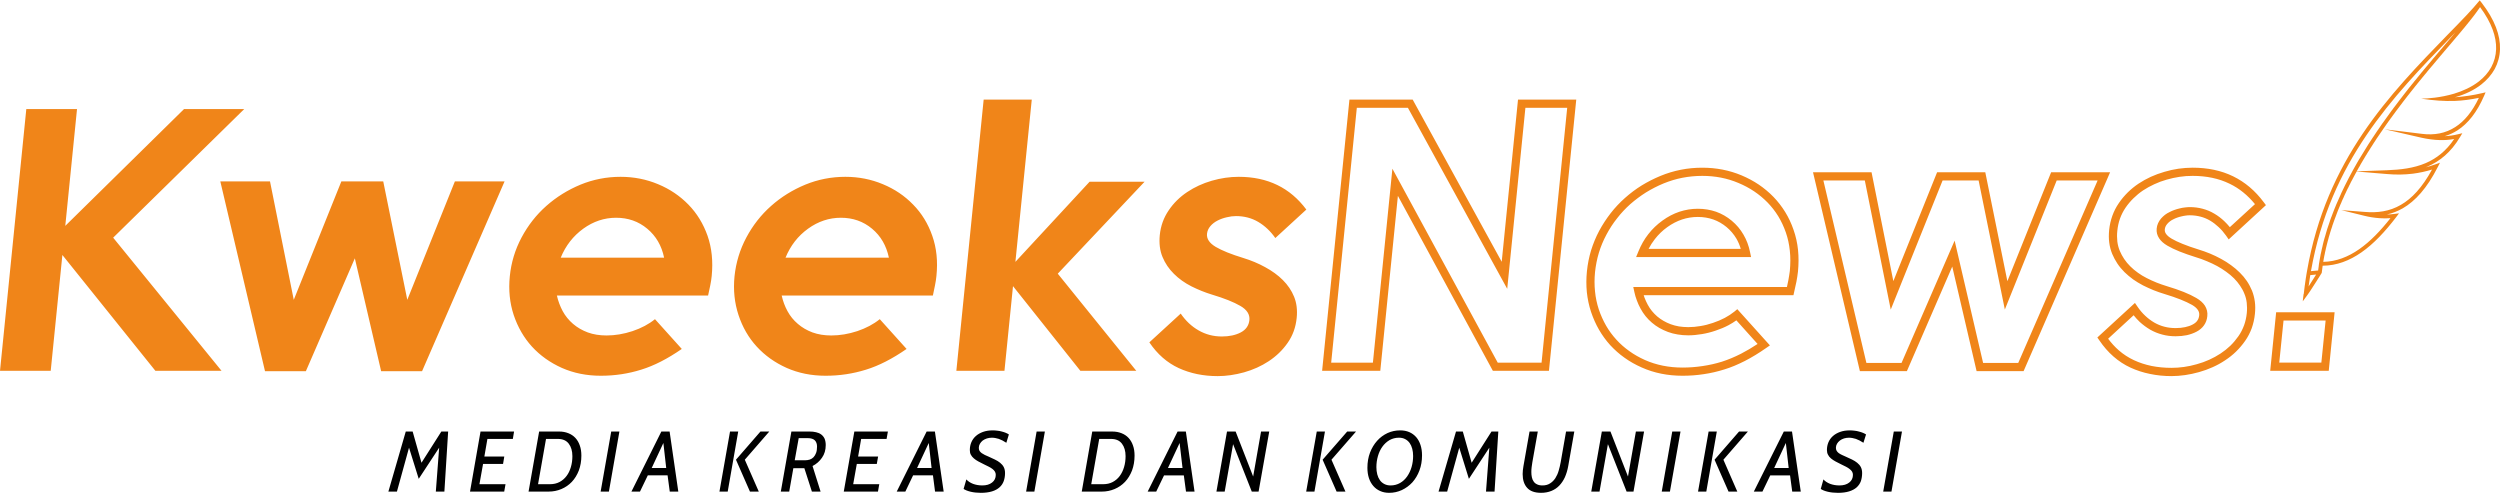 <?xml version="1.0" encoding="UTF-8"?>
<!DOCTYPE svg PUBLIC "-//W3C//DTD SVG 1.1//EN" "http://www.w3.org/Graphics/SVG/1.1/DTD/svg11.dtd">
<!-- Creator: CorelDRAW 2020 (64-Bit) -->
<svg xmlns="http://www.w3.org/2000/svg" xml:space="preserve" width="512px" height="101px" version="1.1" style="shape-rendering:geometricPrecision; text-rendering:geometricPrecision; image-rendering:optimizeQuality; fill-rule:evenodd; clip-rule:evenodd"
viewBox="0 0 345.09 67.98"
 xmlns:xlink="http://www.w3.org/1999/xlink"
 xmlns:xodm="http://www.corel.com/coreldraw/odm/2003">
 <defs>
  <style type="text/css">
   <![CDATA[
    .fil1 {fill:black;fill-rule:nonzero}
    .fil0 {fill:#F08519;fill-rule:nonzero}
   ]]>
  </style>
 </defs>
 <g id="Layer_x0020_1">
  <g id="_2302308265264">
   <path class="fil0" d="M213.3 51.14l-7.23 0 -13.11 -24.15 -2.43 24.15 -8.03 0c1.26,-12.48 2.51,-24.96 3.77,-37.44l8.73 0 12.29 22.39 2.25 -22.39 8.04 0c-1.26,12.48 -2.51,24.96 -3.77,37.44l-0.51 0zm104.7 -10.61c0.04,-0.36 0.09,-0.72 0.13,-1.08l0.01 -0.08 0.02 -0.11c0.05,-0.34 0.09,-0.68 0.14,-1.01l0.01 -0.01 0 -0.01 0.05 -0.34 0.08 -0.46 0 0c2.66,-15.43 11.42,-24.45 19.38,-32.64 0.91,-0.93 1.83,-1.86 2.72,-2.81 0.6,-0.64 1.19,-1.3 1.75,-1.98l0.24 0.3c1.85,2.38 2.62,4.56 2.56,6.44 -0.03,1 -0.29,1.92 -0.73,2.74 -0.45,0.81 -1.08,1.53 -1.86,2.14 -1,0.78 -2.24,1.37 -3.63,1.76 1.23,-0.09 2.47,-0.27 3.71,-0.56l0.52 -0.12 -0.21 0.49c-0.99,2.28 -2.23,3.83 -3.68,4.76 -0.55,0.35 -1.14,0.62 -1.76,0.8 0.61,-0.03 1.22,-0.11 1.82,-0.26l0.62 -0.15 -0.33 0.55c-1.25,2.1 -2.8,3.34 -4.52,4.07l-0.22 0.09c0.46,-0.11 0.91,-0.25 1.35,-0.41l0.64 -0.23 -0.31 0.6c-1.5,2.95 -3.12,4.7 -4.82,5.69 -0.72,0.41 -1.45,0.69 -2.2,0.86 0.35,-0.01 0.7,-0.03 1.04,-0.08l0.63 -0.08 -0.38 0.51c-1.52,1.99 -3.1,3.69 -4.81,4.88 -1.65,1.15 -3.42,1.83 -5.35,1.84 -0.05,0.32 -0.09,0.63 -0.12,0.94l-0.01 0.06 -0.03 0.05 -0.02 0.03 -0.03 0.04 -0.02 0.03 -0.02 0.04 -0.02 0.03 -0.02 0.03 -0.02 0.04 -0.01 0.02 -0.01 0.01 -0.01 0.02 -0.01 0.01 -0.01 0.02 -0.01 0.02 -0.01 0.01 -0.01 0.02 -0.01 0.01 -0.01 0.02 0 0.01 -0.02 0.02 0 0.01 -0.02 0.02 0 0.01 -0.02 0.02 0 0.01 -0.02 0.02 0 0.01 -0.02 0.02 0 0.01 -0.01 0.02 -0.01 0.02 -0.01 0.01 -0.01 0.02 -0.01 0.01 -0.01 0.02 -0.01 0.01 -0.01 0.02 -0.01 0 -0.01 0.03 0 0 -0.02 0.03 0 0 -0.02 0.03 0 0 -0.02 0.03 0 0 -0.01 0.03 -0.01 0 -0.01 0.02 -0.01 0.01 -0.01 0.02 -0.01 0.01 -0.01 0.02 -0.01 0.01 0 0.02 -0.01 0.01 -0.01 0.01 -0.01 0.02 -0.01 0.01 -0.01 0.02 0 0.01 -0.02 0.02 0 0 -0.02 0.03 0 0 -0.02 0.03 0 0 -0.01 0.03 0 0 -0.04 0.05 0 0 -0.01 0.02 -0.01 0.01 -0.01 0.02 -0.01 0.01 -0.01 0.02 0 0.01 -0.01 0.01 -0.01 0.01 -0.01 0.02 -0.01 0.01 -0.01 0.02 0 0.01 -0.01 0.01 -0.01 0.02 -0.01 0.01 -0.01 0.01 -0.03 0.06 -0.01 0 -0.09 0.15 0 0 -0.16 0.24 -0.1 0.16 0 0.01 -0.04 0.05 -0.01 0.01 -0.1 0.16 0 0 -0.05 0.08 0 0 -0.03 0.04 0 0 -0.01 0.01 0 0.01 -0.01 0.01 -0.01 0.02 -0.01 0.01 -0.01 0.01 0 0.01 -0.01 0.02 -0.01 0.01 -0.01 0.01 -0.01 0.02 -0.01 0.01 -0.01 0.02 -0.01 0.01 -0.01 0.01 -0.01 0.02 0 0 -0.01 0.02 0 0 -0.01 0.02 0 0 -0.01 0.01 0 0 -0.02 0.02 0 0 -0.01 0.02 0 0 -0.01 0.01 0 0 -0.01 0.02 0 0 -0.01 0.01 0 0.01 -0.01 0.01 0 0.01 -0.01 0 -0.01 0.01 0 0.01 -0.01 0.01 0 0 -0.01 0.01 0 0.01 -0.01 0.01 0 0 -0.01 0.01 0 0.01 -0.01 0.01 0 0 -0.01 0.02 0 0 -0.01 0.01 0 0 -0.01 0.01 0 0.01 -0.01 0.01 0 0 -0.01 0.01 0 0 -0.01 0.02 0 0 -0.01 0.01 0 0 -0.01 0.01 0 0.01 -0.01 0 0 0.01 -0.01 0.01 0 0 -0.01 0.01 0 0.01 -0.01 0 0 0.01 0 0 -0.01 0.01 0 0.01 -0.01 0.01 0 0 -0.01 0.01 -0.59 0.81 0 0 0 0 0.01 -0.16 0.1 -0.84zm24.34 -39.6l-0.02 0.03 -0.03 0.04 -0.02 0.03 -0.02 0.04 -0.03 0.04 -0.02 0.03 -0.03 0.04 -0.02 0.02 -0.03 0.06 -0.02 0.01 -0.04 0.06 -0.01 0.01 -0.04 0.07 -0.01 0.01 -0.05 0.07 0 0 -0.05 0.07 0 0 -0.05 0.07 -0.01 0.01 -0.05 0.07 -0.01 0.01 -0.04 0.06 -0.02 0.02 -0.04 0.06 -0.02 0.03 -0.04 0.04 -0.02 0.04 -0.03 0.04 -0.03 0.04 -0.03 0.04 -0.04 0.04 -0.02 0.04 -0.04 0.05 -0.02 0.02 -0.05 0.06 -0.01 0.02 -0.05 0.07 -0.02 0.01 -0.05 0.08 -0.01 0 -0.06 0.08 0 0.01 -0.07 0.08 0 0 -0.06 0.08 -0.01 0.01 -0.06 0.07 -0.01 0.02 -0.05 0.07 -0.02 0.02 -0.05 0.06 -0.03 0.03 -0.04 0.06 -0.03 0.03 -0.04 0.05 -0.03 0.05 -0.04 0.04 -0.04 0.05 -0.03 0.03 -0.05 0.06 -0.02 0.03 -0.05 0.07 -0.02 0.02 -0.06 0.07 -0.02 0.02 -0.06 0.08 -0.01 0.01 -0.07 0.09 0 0 -0.08 0.09 0 0 -0.07 0.09 -0.01 0.01 -0.07 0.08 -0.02 0.02 -0.05 0.07 -0.03 0.03 -0.05 0.07 -0.03 0.03 -0.05 0.06 -0.04 0.04 -0.04 0.06 -0.04 0.05 -0.04 0.04 -0.05 0.06 -0.03 0.04 -0.05 0.06 -0.03 0.03 -0.06 0.08 -0.02 0.02 -0.07 0.08 -0.01 0.02 -0.08 0.09 -0.01 0 -0.08 0.1 0 0 -0.08 0.1 -0.01 0.01 -0.08 0.09 -0.01 0.02 -0.07 0.08 -0.02 0.02 -0.07 0.08 -0.02 0.03 -0.06 0.07 -0.03 0.04 -0.06 0.07 -0.04 0.04 -0.05 0.06 -0.04 0.05 -0.04 0.05 -0.06 0.07 -0.03 0.03 -0.06 0.08 -0.03 0.03 -0.07 0.08 -0.02 0.02 -0.07 0.09 -0.02 0.02 -0.08 0.1 -0.01 0.01 -0.09 0.1 0 0 -0.18 0.21 -0.11 0.14 -0.07 0.07 -0.18 0.22 -0.06 0.07 -0.12 0.14 -0.18 0.22 -0.01 0 -0.18 0.22 -0.12 0.14 -0.07 0.09 -0.19 0.22 -0.06 0.07 -0.13 0.16 -0.18 0.21 -0.01 0.02 -0.32 0.37 -0.07 0.09 -0.2 0.23 -0.05 0.06 -0.15 0.18 -0.18 0.22 -0.01 0.02 -0.2 0.24 -0.12 0.14 -0.08 0.1 -0.2 0.24 -0.05 0.06 -0.15 0.19 -0.18 0.22 -0.03 0.03 -0.2 0.25 -0.11 0.13 -0.09 0.12 -0.21 0.25 -0.04 0.05 -0.16 0.21 -0.18 0.22 -0.02 0.03 -0.21 0.26 -0.11 0.14 -0.09 0.12 -0.21 0.26 -0.04 0.05 -0.17 0.22 -0.17 0.22 -0.03 0.04 -0.21 0.27 -0.1 0.13 -0.1 0.14 -0.21 0.27 -0.03 0.04 -0.17 0.23 -0.17 0.22 -0.04 0.06 -0.21 0.27 -0.09 0.13 -0.11 0.15 -0.21 0.28 -0.02 0.03 -0.18 0.25 -0.16 0.21 -0.04 0.07 -0.21 0.28 -0.08 0.12 -0.12 0.16 -0.2 0.29 -0.02 0.03 -0.18 0.26 -0.15 0.21 -0.05 0.08 -0.2 0.29 -0.08 0.11 -0.12 0.18 -0.2 0.29 -0.01 0.02 -0.19 0.27 -0.14 0.22 -0.05 0.08 -0.2 0.3 -0.14 0.22 -0.05 0.08 -0.19 0.3 -0.01 0.01 -0.18 0.29 -0.13 0.21 -0.06 0.09 -0.19 0.3 -0.06 0.11 -0.13 0.2 -0.18 0.3 0 0 -0.25 0.42 -0.11 0.19 -0.01 0.01 -0.18 0.31 -0.05 0.1 -0.12 0.21 -0.03 0.04 -0.24 0.43 -0.08 0.15 4.19 -0.15c1.87,-0.07 3.68,-0.28 5.32,-0.98 1.47,-0.63 2.82,-1.65 3.94,-3.33 -0.65,0.12 -1.3,0.16 -1.95,0.15 -0.86,-0.02 -1.71,-0.14 -2.57,-0.33l-5.05 -1.16 5.14 0.63c1.7,0.21 3.24,-0.07 4.58,-0.94 1.26,-0.8 2.35,-2.12 3.26,-4.03 -1.17,0.24 -2.23,0.38 -3.28,0.42 -1.51,0.06 -2.99,-0.06 -4.7,-0.31 0.93,-0.01 2.72,-0.14 4.57,-0.69 1.18,-0.36 2.38,-0.89 3.4,-1.68 0.72,-0.56 1.31,-1.23 1.72,-1.98 0.4,-0.74 0.64,-1.58 0.67,-2.49 0.05,-1.69 -0.62,-3.65 -2.22,-5.8zm-17.04 22.7l0 0 -0.09 0.17 -0.01 0.02 -0.01 0.01 -0.22 0.41 -0.07 0.13 -0.1 0.19 -0.1 0.19 -0.01 0.02 -0.09 0.16 -0.1 0.19 -0.09 0.19 0 0.01 -0.1 0.18 -0.09 0.19 -0.09 0.19 -0.02 0.03 -0.08 0.15 -0.09 0.19 -0.09 0.19 0 0 -0.02 0.05 -0.17 0.35 -0.08 0.18 -0.08 0.19 -0.09 0.19 -0.02 0.04 -0.07 0.15 -0.08 0.19 -0.08 0.2 -0.08 0.17 -0.01 0.02 -0.08 0.19 -0.08 0.2 -0.02 0.04 -0.06 0.15 -0.08 0.19 -0.04 0.1 -0.09 0.23 -0.02 0.06 -0.08 0.2 -0.01 0.04 -0.09 0.24 -0.13 0.34 -0.06 0.16 -0.07 0.2 -0.07 0.19 0 0 -0.06 0.19 -0.01 0.01 -0.07 0.2 -0.02 0.09 -0.1 0.29 0 0.01 -0.07 0.2 -0.02 0.07 -0.09 0.28 -0.01 0.05 -0.06 0.19 0 0.01 -0.12 0.39 -0.05 0.2 0 0.01 -0.09 0.32 -0.02 0.07 -0.05 0.2 -0.07 0.27 -0.07 0.29 -0.06 0.24 0 0 -0.04 0.2 -0.05 0.21 -0.03 0.13 -0.01 0.07 -0.04 0.2 -0.02 0.08 -0.05 0.24 -0.01 0.08 -0.04 0.2 -0.06 0.36 -0.01 0.05c1.78,-0.03 3.42,-0.67 4.97,-1.75 1.52,-1.06 2.94,-2.54 4.31,-4.28 -0.52,0.04 -1.03,0.04 -1.53,0 -0.7,-0.05 -1.4,-0.16 -2.08,-0.33l-3.17 -0.78 3.25 0.25c1.7,0.14 3.38,-0.05 4.97,-0.98 1.5,-0.86 2.94,-2.38 4.3,-4.87 -0.85,0.26 -1.73,0.45 -2.64,0.57 -1.14,0.14 -2.33,0.16 -3.57,0.05l-4.2 -0.35zm-5.23 13l0 0 0.04 -0.31 0.03 -0.16 0.01 -0.06 0.08 -0.48 0.03 -0.14c0.03,-0.15 0.05,-0.31 0.08,-0.46l0.02 -0.06c0.03,-0.17 0.07,-0.34 0.11,-0.51l0.01 -0.06 0.12 -0.5 0.01 -0.07c0.04,-0.16 0.08,-0.33 0.12,-0.49l0.02 -0.08 0.13 -0.47 0.04 -0.12 0.12 -0.42 0.04 -0.14 0.13 -0.44 0.03 -0.1c0.12,-0.36 0.23,-0.71 0.36,-1.06l0 -0.02 0.18 -0.51 0.03 -0.06 0.18 -0.48 0.03 -0.08 0.19 -0.49 0.02 -0.05 0.18 -0.44 0.05 -0.13c0.22,-0.51 0.44,-1.02 0.68,-1.53l0.03 -0.08c0.67,-1.43 1.4,-2.83 2.19,-4.2l0 0 0.29 -0.5 0.01 -0.01c0.41,-0.68 0.82,-1.36 1.24,-2.02l0 0c0.21,-0.33 0.42,-0.66 0.64,-0.98l0.03 -0.04c0.2,-0.31 0.4,-0.6 0.6,-0.9l0.13 -0.18 0.23 -0.34 0.02 -0.03 0.3 -0.44 0.05 -0.06c0.32,-0.45 0.64,-0.9 0.97,-1.35l0.03 -0.04 0.31 -0.43 0.01 0 0.19 -0.27 0.15 -0.19 0.06 -0.08 0.25 -0.33 0.03 -0.04 0.18 -0.24 0.16 -0.21 0.03 -0.04 0.28 -0.36 0.03 -0.04 0.16 -0.21 0.18 -0.23 0.03 -0.04 0.61 -0.78 0.04 -0.05 0.14 -0.16 0.2 -0.26 0.13 -0.15 0.21 -0.27 0.12 -0.14 0.22 -0.27 0.1 -0.13 0.23 -0.28 0.1 -0.12 0.23 -0.29 0.09 -0.1 0.24 -0.3 0.08 -0.09 0.25 -0.3 0.07 -0.08 0.26 -0.31 0.06 -0.07 0.26 -0.31 0.05 -0.06 0.26 -0.32 0.05 -0.05 0.58 -0.69 0.02 -0.03 0.29 -0.33 0.01 -0.02 0.29 -0.33 0 -0.01 0.29 -0.34 0 0 0.08 -0.1 0.08 -0.09 1.35 -1.59 -0.74 0.76c-7.87,8.1 -16.54,17.03 -19.21,32.21l0.99 -0.09c0.03,-0.22 0.06,-0.44 0.09,-0.66zm-0.36 1.22l-0.81 0.08c-0.08,0.51 -0.16,1.03 -0.23,1.56l0 0 1.04 -1.64zm-289.13 13.29l-9.13 0 -12.84 -15.99 -1.61 15.99 -7 0 3.63 -36.13 7 0 -1.62 16.12 16.39 -16.12 8.31 0 -18.09 17.75 14.96 18.38zm39.07 -26.15l-11.39 26.2 -5.65 0 -3.63 -15.58 -6.76 15.58 -5.64 0 -6.17 -26.2 6.86 0 3.28 16.35 6.57 -16.35 5.78 0 3.32 16.35 6.57 -16.35 6.86 0zm28.59 13.06c-0.04,0.42 -0.11,0.85 -0.2,1.3 -0.09,0.46 -0.19,0.92 -0.3,1.4l-20.87 0c0.17,0.76 0.44,1.47 0.8,2.15 0.37,0.68 0.85,1.26 1.43,1.76 0.58,0.5 1.26,0.89 2.03,1.18 0.77,0.28 1.63,0.42 2.6,0.42 1.17,0 2.36,-0.2 3.58,-0.6 1.22,-0.41 2.25,-0.96 3.1,-1.65l3.7 4.11c-1.95,1.35 -3.81,2.31 -5.6,2.86 -1.78,0.56 -3.64,0.84 -5.57,0.84 -1.96,0 -3.75,-0.36 -5.38,-1.08 -1.63,-0.73 -3,-1.71 -4.13,-2.94 -1.12,-1.23 -1.96,-2.69 -2.52,-4.36 -0.55,-1.67 -0.73,-3.45 -0.54,-5.35 0.19,-1.9 0.73,-3.68 1.62,-5.35 0.89,-1.67 2.03,-3.13 3.42,-4.36 1.39,-1.23 2.96,-2.21 4.72,-2.94 1.76,-0.72 3.6,-1.08 5.53,-1.08 1.83,0 3.56,0.34 5.18,1.02 1.62,0.67 3.01,1.61 4.19,2.82 1.17,1.2 2.05,2.64 2.64,4.31 0.58,1.67 0.77,3.52 0.57,5.54zm-6.57 -2.53c-0.34,-1.66 -1.12,-2.99 -2.33,-4 -1.21,-1.01 -2.64,-1.51 -4.3,-1.51 -1.62,0 -3.13,0.5 -4.53,1.51 -1.39,1.01 -2.43,2.34 -3.11,4l14.27 0zm37.59 2.53c-0.04,0.42 -0.11,0.85 -0.2,1.3 -0.09,0.46 -0.19,0.92 -0.29,1.4l-20.87 0c0.17,0.76 0.43,1.47 0.8,2.15 0.37,0.68 0.84,1.26 1.43,1.76 0.58,0.5 1.25,0.89 2.02,1.18 0.77,0.28 1.64,0.42 2.6,0.42 1.18,0 2.37,-0.2 3.59,-0.6 1.21,-0.41 2.25,-0.96 3.1,-1.65l3.7 4.11c-1.95,1.35 -3.81,2.31 -5.6,2.86 -1.79,0.56 -3.64,0.84 -5.57,0.84 -1.96,0 -3.75,-0.36 -5.38,-1.08 -1.63,-0.73 -3,-1.71 -4.13,-2.94 -1.13,-1.23 -1.97,-2.69 -2.52,-4.36 -0.55,-1.67 -0.74,-3.45 -0.55,-5.35 0.2,-1.9 0.74,-3.68 1.63,-5.35 0.89,-1.67 2.03,-3.13 3.42,-4.36 1.38,-1.23 2.96,-2.21 4.72,-2.94 1.76,-0.72 3.6,-1.08 5.53,-1.08 1.83,0 3.56,0.34 5.18,1.02 1.62,0.67 3.01,1.61 4.18,2.82 1.18,1.2 2.06,2.64 2.64,4.31 0.59,1.67 0.78,3.52 0.57,5.54zm-6.56 -2.53c-0.35,-1.66 -1.12,-2.99 -2.33,-4 -1.21,-1.01 -2.64,-1.51 -4.3,-1.51 -1.62,0 -3.13,0.5 -4.53,1.51 -1.4,1.01 -2.43,2.34 -3.11,4l14.27 0zm34.15 15.62l-7.72 0 -9.3 -11.69 -1.18 11.69 -6.64 0 3.77 -37.44 6.64 0 -2.26 22.4 10.24 -11.06 7.59 0 -11.98 12.69 10.84 13.41zm22.14 -7.31c-0.13,1.29 -0.54,2.44 -1.25,3.45 -0.7,1.01 -1.58,1.85 -2.61,2.53 -1.03,0.68 -2.17,1.19 -3.41,1.54 -1.24,0.34 -2.45,0.52 -3.63,0.52 -1.99,0 -3.78,-0.37 -5.39,-1.11 -1.6,-0.74 -2.95,-1.92 -4.05,-3.55l4.33 -3.97c0.68,0.99 1.5,1.77 2.47,2.32 0.97,0.56 2.04,0.84 3.21,0.84 1.03,0 1.9,-0.19 2.61,-0.56 0.72,-0.38 1.11,-0.95 1.19,-1.7 0.08,-0.78 -0.34,-1.44 -1.25,-1.96 -0.91,-0.53 -2.21,-1.05 -3.91,-1.56 -0.99,-0.3 -1.94,-0.69 -2.86,-1.15 -0.92,-0.47 -1.72,-1.04 -2.4,-1.72 -0.69,-0.68 -1.21,-1.45 -1.57,-2.32 -0.37,-0.88 -0.49,-1.89 -0.38,-3.03 0.13,-1.27 0.54,-2.4 1.23,-3.41 0.68,-1.01 1.54,-1.85 2.56,-2.53 1.02,-0.68 2.15,-1.2 3.39,-1.56 1.25,-0.36 2.49,-0.54 3.72,-0.54 3.99,0 7.09,1.51 9.33,4.52l-4.28 3.93c-0.66,-0.94 -1.44,-1.68 -2.35,-2.22 -0.91,-0.54 -1.94,-0.81 -3.08,-0.81 -0.39,0 -0.81,0.05 -1.26,0.16 -0.45,0.1 -0.87,0.25 -1.27,0.45 -0.39,0.2 -0.73,0.45 -1,0.77 -0.27,0.31 -0.43,0.67 -0.47,1.06 -0.07,0.69 0.33,1.29 1.2,1.81 0.87,0.51 2.13,1.02 3.8,1.53 1.08,0.33 2.09,0.75 3.03,1.27 0.94,0.51 1.76,1.1 2.44,1.78 0.68,0.68 1.2,1.44 1.55,2.3 0.35,0.86 0.47,1.83 0.36,2.92zm27.75 6.18l6.05 0 3.54 -35.18 -5.77 0 -2.51 24.99 -13.71 -24.99 -7.05 0 -3.54 35.18 5.76 0 2.69 -26.77 14.54 26.77zm41.44 -12.54c-0.03,0.24 -0.05,0.46 -0.09,0.67 -0.03,0.24 -0.07,0.47 -0.12,0.7 -0.13,0.62 -0.26,1.24 -0.41,1.86l-20.67 0 0.11 0.34c0.13,0.34 0.28,0.66 0.45,0.98 0.17,0.32 0.37,0.61 0.58,0.87 0.22,0.27 0.46,0.51 0.72,0.74 0.27,0.23 0.56,0.43 0.87,0.61 0.31,0.18 0.65,0.34 1,0.47 0.35,0.13 0.73,0.23 1.13,0.3 0.4,0.06 0.83,0.1 1.29,0.1 0.56,0 1.12,-0.05 1.68,-0.15 0.58,-0.09 1.16,-0.24 1.74,-0.44 0.57,-0.19 1.11,-0.42 1.61,-0.68 0.49,-0.26 0.93,-0.55 1.33,-0.87l0.41 -0.34 4.5 5 -0.52 0.36c-1,0.7 -1.97,1.29 -2.94,1.79 -0.97,0.49 -1.91,0.89 -2.84,1.17 -0.92,0.29 -1.87,0.51 -2.83,0.65 -0.96,0.15 -1.94,0.22 -2.93,0.22 -2.05,0 -3.93,-0.38 -5.63,-1.14 -0.86,-0.38 -1.65,-0.82 -2.37,-1.34 -0.73,-0.51 -1.38,-1.1 -1.98,-1.74 -0.59,-0.65 -1.1,-1.36 -1.55,-2.13 -0.44,-0.76 -0.8,-1.58 -1.1,-2.46 -0.29,-0.88 -0.48,-1.79 -0.58,-2.72 -0.09,-0.94 -0.09,-1.9 0.01,-2.89 0.1,-0.98 0.29,-1.95 0.57,-2.88 0.29,-0.93 0.66,-1.83 1.12,-2.7 0.47,-0.87 1,-1.68 1.59,-2.44 0.59,-0.76 1.25,-1.46 1.97,-2.1 0.72,-0.64 1.49,-1.22 2.31,-1.73 0.82,-0.5 1.68,-0.94 2.6,-1.32 0.92,-0.38 1.86,-0.66 2.82,-0.85 0.96,-0.19 1.94,-0.28 2.95,-0.28 1.92,0 3.72,0.35 5.42,1.06 0.85,0.36 1.64,0.78 2.37,1.27 0.73,0.5 1.41,1.06 2.03,1.7 0.61,0.63 1.15,1.33 1.62,2.09 0.46,0.75 0.85,1.57 1.15,2.45 0.31,0.88 0.52,1.81 0.62,2.78 0.1,0.96 0.09,1.97 -0.01,3.02zm-1.21 0.5c0.04,-0.22 0.07,-0.43 0.09,-0.61 0.09,-0.98 0.1,-1.91 0,-2.8 -0.09,-0.88 -0.27,-1.72 -0.55,-2.52 -0.28,-0.8 -0.63,-1.55 -1.05,-2.24 -0.42,-0.68 -0.91,-1.31 -1.47,-1.89 -0.56,-0.57 -1.18,-1.09 -1.85,-1.54 -0.67,-0.45 -1.4,-0.84 -2.17,-1.16 -1.56,-0.66 -3.22,-0.98 -4.99,-0.98 -0.94,0 -1.85,0.09 -2.74,0.26 -0.89,0.17 -1.76,0.44 -2.6,0.78 -0.85,0.35 -1.66,0.77 -2.43,1.24 -0.76,0.48 -1.48,1.02 -2.16,1.61 -0.67,0.6 -1.28,1.25 -1.83,1.96 -0.56,0.7 -1.05,1.46 -1.48,2.27 -0.43,0.8 -0.78,1.64 -1.04,2.5 -0.26,0.86 -0.43,1.75 -0.53,2.66 -0.09,0.92 -0.09,1.81 0,2.67 0.08,0.85 0.26,1.68 0.52,2.48 0.27,0.8 0.61,1.55 1.01,2.25 0.4,0.69 0.87,1.33 1.41,1.92 0.54,0.6 1.14,1.12 1.8,1.59 0.65,0.47 1.38,0.88 2.16,1.23 1.56,0.69 3.29,1.04 5.18,1.04 0.94,0 1.86,-0.07 2.77,-0.21 0.9,-0.13 1.79,-0.33 2.66,-0.6 0.87,-0.28 1.76,-0.65 2.66,-1.11 0.74,-0.38 1.5,-0.83 2.27,-1.34l-2.93 -3.26c-0.34,0.24 -0.7,0.47 -1.08,0.67 -0.55,0.29 -1.14,0.54 -1.78,0.75 -0.64,0.22 -1.28,0.38 -1.9,0.48 -0.64,0.11 -1.27,0.17 -1.88,0.17 -0.51,0 -1,-0.04 -1.47,-0.12 -0.47,-0.08 -0.92,-0.19 -1.34,-0.35 -0.42,-0.16 -0.81,-0.34 -1.18,-0.55 -0.37,-0.21 -0.71,-0.46 -1.03,-0.73 -0.32,-0.27 -0.61,-0.57 -0.87,-0.89 -0.26,-0.33 -0.5,-0.68 -0.69,-1.04 -0.2,-0.36 -0.37,-0.74 -0.51,-1.12 -0.15,-0.39 -0.27,-0.79 -0.35,-1.18l-0.15 -0.69 21.21 0 0.2 -0.95 0.11 -0.65zm-6.68 -3.66c-0.15,-0.51 -0.35,-0.98 -0.6,-1.41 -0.36,-0.61 -0.82,-1.15 -1.37,-1.61 -0.56,-0.46 -1.17,-0.81 -1.82,-1.04 -0.66,-0.23 -1.37,-0.35 -2.14,-0.35 -0.76,0 -1.49,0.12 -2.18,0.35 -0.71,0.24 -1.39,0.59 -2.04,1.06 -0.66,0.47 -1.23,1.03 -1.72,1.66 -0.32,0.41 -0.61,0.86 -0.86,1.34l12.73 0zm0.37 -1.97c0.42,0.71 0.73,1.52 0.91,2.42l0.14 0.68 -15.87 0 0.32 -0.78c0.36,-0.88 0.81,-1.68 1.37,-2.39 0.55,-0.71 1.2,-1.33 1.95,-1.87 0.74,-0.54 1.53,-0.95 2.34,-1.22 0.82,-0.27 1.67,-0.41 2.54,-0.41 0.9,0 1.73,0.14 2.52,0.41 0.78,0.28 1.5,0.69 2.16,1.24 0.66,0.55 1.2,1.19 1.62,1.92zm50.27 -7.82l-11.6 26.66 -6.49 0 -3.36 -14.43 -6.26 14.43 -6.49 0c-2.15,-9.15 -4.31,-18.3 -6.47,-27.45l8.08 0 3.01 15.03 6.04 -15.03 6.65 0 3.05 15.04 6.04 -15.04 8.14 0 -0.34 0.79zm-12.34 25.53l10.96 -25.19 -5.65 0 -7.16 17.82 -3.62 -17.82 -4.97 0 -7.16 17.83 -3.58 -17.83 -5.72 0 5.94 25.19 4.85 0 7.33 -16.88 3.93 16.88 4.85 0zm32.67 -6.77c-0.07,0.69 -0.22,1.36 -0.44,1.98 -0.23,0.62 -0.53,1.21 -0.92,1.76 -0.37,0.53 -0.79,1.02 -1.25,1.47 -0.46,0.45 -0.97,0.85 -1.52,1.21 -0.54,0.36 -1.12,0.68 -1.71,0.94 -0.6,0.27 -1.23,0.5 -1.88,0.68 -0.65,0.18 -1.29,0.32 -1.92,0.41 -0.64,0.09 -1.26,0.14 -1.88,0.14 -1.03,0 -2.02,-0.1 -2.96,-0.3 -0.95,-0.19 -1.84,-0.48 -2.69,-0.87 -0.85,-0.39 -1.64,-0.91 -2.36,-1.54 -0.71,-0.62 -1.36,-1.36 -1.94,-2.22l-0.28 -0.4 5.19 -4.77 0.37 0.54c0.32,0.47 0.67,0.88 1.06,1.24 0.38,0.36 0.8,0.67 1.24,0.93 0.44,0.25 0.91,0.45 1.4,0.57 0.49,0.13 1,0.19 1.55,0.19 0.47,0 0.91,-0.04 1.31,-0.13 0.38,-0.08 0.74,-0.2 1.05,-0.37 0.28,-0.15 0.49,-0.32 0.63,-0.53 0.15,-0.2 0.23,-0.45 0.26,-0.73 0.03,-0.26 -0.03,-0.5 -0.17,-0.72 -0.16,-0.25 -0.43,-0.49 -0.8,-0.71 -0.88,-0.5 -2.15,-1.01 -3.81,-1.51 -0.51,-0.15 -1.01,-0.33 -1.52,-0.53 -0.5,-0.2 -0.98,-0.43 -1.45,-0.66 -0.48,-0.25 -0.94,-0.53 -1.37,-0.83 -0.42,-0.31 -0.82,-0.64 -1.19,-1 -0.37,-0.37 -0.7,-0.76 -0.98,-1.18 -0.28,-0.42 -0.52,-0.87 -0.72,-1.34 -0.2,-0.49 -0.34,-1.01 -0.41,-1.57 -0.07,-0.54 -0.07,-1.12 -0.01,-1.74 0.07,-0.69 0.22,-1.33 0.44,-1.95 0.22,-0.62 0.52,-1.2 0.89,-1.74 0.36,-0.54 0.78,-1.03 1.23,-1.48 0.46,-0.45 0.96,-0.86 1.5,-1.22 0.53,-0.35 1.1,-0.67 1.69,-0.94 0.6,-0.27 1.22,-0.5 1.88,-0.69 0.65,-0.19 1.3,-0.34 1.94,-0.43 0.66,-0.09 1.31,-0.14 1.95,-0.14 2.08,0 3.95,0.39 5.59,1.19 1.64,0.8 3.05,1.99 4.23,3.58l0.3 0.4 -5.14 4.73 -0.37 -0.53c-0.31,-0.44 -0.65,-0.83 -1.02,-1.17 -0.36,-0.34 -0.75,-0.64 -1.17,-0.89 -0.41,-0.24 -0.85,-0.43 -1.32,-0.55 -0.46,-0.12 -0.96,-0.19 -1.49,-0.19 -0.18,0 -0.36,0.01 -0.54,0.04 -0.19,0.02 -0.39,0.06 -0.59,0.11 -0.2,0.04 -0.4,0.1 -0.6,0.17 -0.2,0.07 -0.38,0.15 -0.55,0.24 -0.17,0.08 -0.32,0.17 -0.46,0.28 -0.14,0.11 -0.26,0.22 -0.37,0.35 -0.1,0.11 -0.18,0.24 -0.24,0.37 -0.05,0.12 -0.09,0.25 -0.1,0.38 -0.02,0.22 0.03,0.42 0.16,0.61 0.15,0.23 0.41,0.45 0.77,0.67 0.41,0.24 0.92,0.49 1.53,0.73 0.62,0.25 1.34,0.51 2.16,0.76 0.57,0.17 1.11,0.37 1.63,0.58 0.52,0.22 1.03,0.46 1.52,0.73 0.5,0.27 0.96,0.56 1.39,0.88 0.43,0.31 0.83,0.65 1.19,1.01 0.38,0.37 0.7,0.76 0.98,1.17 0.28,0.41 0.51,0.86 0.71,1.33 0.19,0.48 0.32,0.99 0.39,1.52 0.07,0.53 0.07,1.09 0.01,1.68zm-1.5 1.59c0.19,-0.53 0.32,-1.1 0.38,-1.7 0.05,-0.5 0.04,-0.98 -0.01,-1.43 -0.05,-0.44 -0.16,-0.85 -0.32,-1.23 -0.15,-0.39 -0.36,-0.77 -0.6,-1.12 -0.24,-0.36 -0.52,-0.7 -0.83,-1.01 -0.32,-0.32 -0.68,-0.62 -1.07,-0.9 -0.39,-0.29 -0.81,-0.55 -1.26,-0.8 -0.45,-0.24 -0.92,-0.47 -1.42,-0.67 -0.49,-0.21 -1,-0.4 -1.52,-0.55 -0.85,-0.27 -1.61,-0.53 -2.25,-0.79 -0.67,-0.27 -1.23,-0.54 -1.69,-0.81 -0.51,-0.3 -0.89,-0.64 -1.13,-1.01 -0.28,-0.42 -0.39,-0.87 -0.34,-1.35 0.02,-0.25 0.09,-0.5 0.19,-0.73 0.1,-0.23 0.24,-0.44 0.41,-0.65 0.17,-0.19 0.35,-0.36 0.54,-0.51 0.2,-0.15 0.41,-0.28 0.65,-0.39 0.22,-0.12 0.45,-0.21 0.67,-0.29 0.23,-0.08 0.47,-0.16 0.72,-0.21 0.24,-0.06 0.48,-0.11 0.71,-0.13 0.25,-0.03 0.47,-0.05 0.68,-0.05 0.62,0 1.22,0.08 1.78,0.23 0.57,0.15 1.1,0.37 1.6,0.67 0.5,0.29 0.96,0.64 1.38,1.04 0.27,0.26 0.53,0.53 0.77,0.83l3.47 -3.18c-1.01,-1.23 -2.17,-2.18 -3.51,-2.82 -1.48,-0.72 -3.18,-1.08 -5.1,-1.08 -0.6,0 -1.2,0.04 -1.79,0.13 -0.6,0.09 -1.2,0.22 -1.79,0.39 -0.6,0.17 -1.17,0.38 -1.72,0.64 -0.53,0.24 -1.05,0.53 -1.54,0.85 -0.48,0.32 -0.92,0.69 -1.33,1.09 -0.4,0.39 -0.77,0.83 -1.09,1.3 -0.32,0.47 -0.57,0.97 -0.76,1.49 -0.19,0.53 -0.31,1.09 -0.37,1.68 -0.06,0.52 -0.05,1.02 0,1.49 0.06,0.46 0.17,0.88 0.33,1.27 0.17,0.41 0.38,0.79 0.62,1.15 0.24,0.36 0.52,0.69 0.84,1.01 0.32,0.32 0.67,0.61 1.05,0.88 0.37,0.27 0.78,0.52 1.22,0.74 0.45,0.23 0.91,0.44 1.36,0.62 0.46,0.18 0.93,0.35 1.43,0.5 1.74,0.52 3.09,1.06 4.04,1.62 0.54,0.31 0.94,0.67 1.2,1.07 0.27,0.44 0.39,0.92 0.33,1.44 -0.04,0.48 -0.2,0.9 -0.45,1.26 -0.25,0.36 -0.6,0.66 -1.04,0.89 -0.4,0.21 -0.85,0.37 -1.33,0.48 -0.48,0.1 -1,0.15 -1.55,0.15 -0.63,0 -1.25,-0.07 -1.83,-0.23 -0.59,-0.15 -1.15,-0.38 -1.68,-0.68 -0.53,-0.31 -1.01,-0.67 -1.46,-1.08 -0.29,-0.28 -0.57,-0.58 -0.83,-0.91l-3.52 3.24c0.45,0.6 0.94,1.14 1.47,1.6 0.64,0.56 1.34,1.01 2.09,1.36 0.77,0.36 1.58,0.62 2.44,0.8 0.86,0.17 1.77,0.26 2.74,0.26 0.57,0 1.15,-0.04 1.72,-0.12 0.59,-0.08 1.18,-0.21 1.78,-0.38 0.59,-0.16 1.17,-0.37 1.72,-0.62 0.54,-0.24 1.06,-0.53 1.55,-0.85 0.49,-0.32 0.94,-0.68 1.36,-1.08 0.41,-0.4 0.78,-0.84 1.11,-1.31 0.33,-0.47 0.58,-0.96 0.78,-1.5zm11.18 6.27l-7.57 0 0.82 -8.08 8.07 0 -0.81 8.08 -0.51 0zm-6.32 -1.13l5.81 0 0.59 -5.81 -5.81 0 -0.59 5.81z"/>
   <path class="fil1" d="M60.16 67.81l0.46 -6.06 -2.82 4.3 -1.34 -4.3 -1.67 6.06 -1.18 0 2.4 -8.29 0.95 0 1.22 4.31 2.74 -4.31 0.94 0 -0.52 8.29 -1.18 0zm5.85 0l-1.13 0 1.45 -8.29 4.63 0 -0.17 1.02 -3.51 0 -0.42 2.43 2.75 0 -0.17 1.02 -2.76 0 -0.5 2.8 3.6 0 -0.18 1.02 -3.59 0zm8.09 0l-1.14 0 1.46 -8.29 2.77 0c0.46,0 0.88,0.08 1.26,0.23 0.38,0.15 0.7,0.36 0.97,0.65 0.26,0.28 0.47,0.63 0.61,1.04 0.15,0.41 0.22,0.88 0.22,1.4 0,0.75 -0.12,1.44 -0.35,2.06 -0.24,0.61 -0.56,1.14 -0.97,1.57 -0.41,0.43 -0.89,0.76 -1.44,0.99 -0.54,0.23 -1.13,0.35 -1.75,0.35l-1.64 0zm1.27 -7.27l-1.1 6.25 1.65 0c0.49,0 0.93,-0.1 1.31,-0.3 0.38,-0.2 0.71,-0.48 0.97,-0.83 0.27,-0.35 0.46,-0.76 0.6,-1.23 0.14,-0.47 0.21,-0.97 0.21,-1.51 0,-0.71 -0.17,-1.29 -0.5,-1.72 -0.33,-0.44 -0.83,-0.66 -1.5,-0.66l-1.64 0zm7.54 7.27l1.46 -8.29 1.13 0 -1.45 8.29 -1.14 0zm9.54 0l-0.3 -2.24 -2.73 0 -1.08 2.24 -1.18 0 4.13 -8.29 1.14 0 1.2 8.29 -1.18 0zm-0.88 -6.71l-1.61 3.45 2 0 -0.39 -3.45zm11.95 6.71l-1.93 -4.4 3.38 -3.89 1.22 0 -3.38 3.89 1.93 4.4 -1.22 0zm-4.21 0l1.46 -8.29 1.13 0 -1.45 8.29 -1.14 0zm12.76 0l-1.04 -3.23 -1.52 0 -0.57 3.23 -1.16 0 1.46 -8.29 2.52 0c0.33,0 0.63,0.03 0.9,0.1 0.27,0.06 0.5,0.16 0.7,0.31 0.2,0.15 0.35,0.34 0.46,0.57 0.1,0.24 0.16,0.54 0.16,0.89 0,0.67 -0.17,1.26 -0.52,1.75 -0.34,0.49 -0.77,0.87 -1.3,1.14l1.11 3.53 -1.2 0zm-1.82 -7.38l-0.55 3.06 1.42 0c0.24,0 0.46,-0.04 0.66,-0.1 0.2,-0.07 0.38,-0.18 0.52,-0.33 0.15,-0.16 0.26,-0.35 0.35,-0.59 0.09,-0.24 0.13,-0.53 0.13,-0.88 0,-0.36 -0.1,-0.64 -0.3,-0.85 -0.2,-0.2 -0.53,-0.31 -0.98,-0.31l-1.25 0zm7.36 7.38l-1.14 0 1.46 -8.29 4.63 0 -0.18 1.02 -3.51 0 -0.42 2.43 2.76 0 -0.18 1.02 -2.76 0 -0.5 2.8 3.6 0 -0.18 1.02 -3.58 0zm11.46 0l-0.29 -2.24 -2.74 0 -1.07 2.24 -1.19 0 4.13 -8.29 1.14 0 1.21 8.29 -1.19 0zm-0.87 -6.71l-1.61 3.45 2 0 -0.39 -3.45zm7.17 6.88c-0.5,0 -0.96,-0.05 -1.38,-0.15 -0.42,-0.1 -0.75,-0.23 -0.98,-0.39l0.38 -1.31c0.23,0.26 0.54,0.46 0.92,0.61 0.38,0.14 0.81,0.22 1.28,0.22 0.56,0 1.01,-0.13 1.35,-0.4 0.34,-0.26 0.51,-0.62 0.51,-1.06 0,-0.17 -0.04,-0.32 -0.12,-0.45 -0.08,-0.13 -0.18,-0.24 -0.32,-0.35 -0.14,-0.11 -0.31,-0.22 -0.51,-0.32 -0.19,-0.1 -0.41,-0.21 -0.65,-0.32 -0.29,-0.15 -0.55,-0.28 -0.8,-0.41 -0.24,-0.13 -0.45,-0.27 -0.62,-0.42 -0.18,-0.15 -0.32,-0.32 -0.42,-0.51 -0.1,-0.18 -0.14,-0.4 -0.14,-0.65 0,-0.38 0.07,-0.74 0.21,-1.07 0.14,-0.33 0.35,-0.62 0.62,-0.86 0.27,-0.24 0.6,-0.43 0.99,-0.57 0.39,-0.14 0.82,-0.21 1.31,-0.21 0.22,0 0.43,0.01 0.65,0.04 0.22,0.02 0.44,0.06 0.64,0.12 0.2,0.05 0.38,0.11 0.55,0.18 0.17,0.07 0.31,0.15 0.42,0.22l-0.35 1.15c-0.38,-0.25 -0.73,-0.43 -1.05,-0.54 -0.32,-0.1 -0.64,-0.16 -0.96,-0.16 -0.23,0 -0.46,0.04 -0.67,0.1 -0.22,0.07 -0.41,0.17 -0.58,0.29 -0.16,0.13 -0.29,0.28 -0.39,0.45 -0.1,0.17 -0.15,0.36 -0.15,0.56 0,0.16 0.03,0.3 0.1,0.42 0.08,0.11 0.17,0.22 0.3,0.31 0.13,0.09 0.27,0.17 0.43,0.25 0.16,0.07 0.34,0.15 0.52,0.23 0.3,0.13 0.59,0.27 0.86,0.4 0.28,0.13 0.52,0.28 0.73,0.45 0.21,0.17 0.38,0.36 0.5,0.59 0.12,0.23 0.18,0.51 0.18,0.83 0,0.4 -0.06,0.77 -0.18,1.11 -0.12,0.33 -0.31,0.62 -0.58,0.86 -0.27,0.24 -0.61,0.43 -1.04,0.56 -0.43,0.13 -0.95,0.2 -1.56,0.2zm6.27 -0.17l1.45 -8.29 1.14 0 -1.45 8.29 -1.14 0zm8.82 0l-1.14 0 1.45 -8.29 2.77 0c0.47,0 0.89,0.08 1.27,0.23 0.38,0.15 0.7,0.36 0.97,0.65 0.26,0.28 0.47,0.63 0.61,1.04 0.15,0.41 0.22,0.88 0.22,1.4 0,0.75 -0.12,1.44 -0.35,2.06 -0.24,0.61 -0.56,1.14 -0.97,1.57 -0.41,0.43 -0.89,0.76 -1.44,0.99 -0.55,0.23 -1.13,0.35 -1.75,0.35l-1.64 0zm1.27 -7.27l-1.1 6.25 1.64 0c0.5,0 0.94,-0.1 1.32,-0.3 0.38,-0.2 0.71,-0.48 0.97,-0.83 0.26,-0.35 0.46,-0.76 0.6,-1.23 0.14,-0.47 0.21,-0.97 0.21,-1.51 0,-0.71 -0.17,-1.29 -0.5,-1.72 -0.33,-0.44 -0.83,-0.66 -1.5,-0.66l-1.64 0zm11.98 7.27l-0.3 -2.24 -2.73 0 -1.08 2.24 -1.18 0 4.13 -8.29 1.14 0 1.2 8.29 -1.18 0zm-0.88 -6.71l-1.61 3.45 2.01 0 -0.4 -3.45zm9.96 6.71l-2.58 -6.55 -1.16 6.55 -1.14 0 1.46 -8.29 1.19 0 2.42 6.21 1.09 -6.21 1.13 0 -1.47 8.29 -0.94 0zm11.71 0l-1.93 -4.4 3.39 -3.89 1.22 0 -3.39 3.89 1.93 4.4 -1.22 0zm-4.2 0l1.46 -8.29 1.13 0 -1.45 8.29 -1.14 0zm11.46 0.17c-0.46,0 -0.88,-0.08 -1.25,-0.25 -0.37,-0.16 -0.68,-0.39 -0.94,-0.69 -0.26,-0.3 -0.47,-0.66 -0.61,-1.09 -0.14,-0.43 -0.21,-0.9 -0.21,-1.42 0,-0.77 0.12,-1.46 0.36,-2.1 0.24,-0.63 0.57,-1.17 0.98,-1.63 0.41,-0.46 0.89,-0.81 1.44,-1.07 0.55,-0.25 1.14,-0.37 1.75,-0.37 0.46,0 0.88,0.08 1.25,0.24 0.37,0.16 0.68,0.39 0.95,0.69 0.26,0.3 0.46,0.66 0.6,1.09 0.14,0.43 0.21,0.9 0.21,1.42 0,0.77 -0.12,1.47 -0.36,2.1 -0.24,0.64 -0.57,1.18 -0.98,1.64 -0.42,0.45 -0.9,0.8 -1.45,1.06 -0.55,0.25 -1.13,0.38 -1.74,0.38zm1.35 -7.61c-0.49,0 -0.93,0.12 -1.32,0.34 -0.38,0.23 -0.71,0.53 -0.98,0.91 -0.27,0.38 -0.47,0.81 -0.61,1.3 -0.14,0.49 -0.21,0.99 -0.21,1.52 0,0.35 0.04,0.68 0.12,0.99 0.08,0.31 0.2,0.57 0.36,0.8 0.15,0.22 0.36,0.4 0.61,0.53 0.25,0.13 0.53,0.2 0.87,0.2 0.49,0 0.92,-0.12 1.31,-0.34 0.39,-0.22 0.71,-0.53 0.98,-0.91 0.26,-0.38 0.47,-0.81 0.61,-1.3 0.14,-0.49 0.21,-0.99 0.21,-1.51 0,-0.36 -0.04,-0.69 -0.12,-1 -0.08,-0.31 -0.2,-0.57 -0.36,-0.8 -0.16,-0.22 -0.36,-0.4 -0.61,-0.53 -0.24,-0.13 -0.53,-0.2 -0.86,-0.2zm12.01 7.44l0.46 -6.06 -2.82 4.3 -1.33 -4.3 -1.67 6.06 -1.19 0 2.41 -8.29 0.94 0 1.22 4.31 2.74 -4.31 0.94 0 -0.52 8.29 -1.18 0zm7.61 0.17c-0.88,0 -1.52,-0.23 -1.93,-0.69 -0.41,-0.45 -0.62,-1.08 -0.62,-1.9 0,-0.34 0.04,-0.7 0.11,-1.1l0.84 -4.77 1.14 0 -0.75 4.23c-0.04,0.24 -0.07,0.47 -0.1,0.69 -0.03,0.23 -0.04,0.45 -0.04,0.66 0,0.26 0.02,0.5 0.07,0.73 0.05,0.23 0.13,0.43 0.25,0.59 0.11,0.17 0.27,0.3 0.47,0.39 0.19,0.1 0.44,0.15 0.74,0.15 0.41,0 0.76,-0.09 1.05,-0.28 0.29,-0.18 0.53,-0.42 0.73,-0.72 0.19,-0.3 0.35,-0.64 0.46,-1.03 0.11,-0.38 0.21,-0.78 0.28,-1.18l0.74 -4.23 1.14 0 -0.84 4.77c-0.1,0.57 -0.26,1.08 -0.46,1.54 -0.21,0.45 -0.47,0.84 -0.78,1.16 -0.31,0.32 -0.67,0.56 -1.09,0.73 -0.42,0.17 -0.89,0.26 -1.41,0.26zm11.8 -0.17l-2.58 -6.55 -1.16 6.55 -1.14 0 1.46 -8.29 1.19 0 2.42 6.21 1.09 -6.21 1.13 0 -1.46 8.29 -0.95 0zm4.85 0l1.45 -8.29 1.14 0 -1.46 8.29 -1.13 0zm9.22 0l-1.93 -4.4 3.38 -3.89 1.22 0 -3.38 3.89 1.92 4.4 -1.21 0zm-4.21 0l1.46 -8.29 1.13 0 -1.45 8.29 -1.14 0zm13 0l-0.3 -2.24 -2.73 0 -1.08 2.24 -1.19 0 4.14 -8.29 1.13 0 1.21 8.29 -1.18 0zm-0.88 -6.71l-1.61 3.45 2 0 -0.39 -3.45zm7.17 6.88c-0.5,0 -0.96,-0.05 -1.38,-0.15 -0.42,-0.1 -0.75,-0.23 -0.97,-0.39l0.37 -1.31c0.23,0.26 0.54,0.46 0.92,0.61 0.38,0.14 0.81,0.22 1.29,0.22 0.56,0 1.01,-0.13 1.35,-0.4 0.34,-0.26 0.51,-0.62 0.51,-1.06 0,-0.17 -0.04,-0.32 -0.12,-0.45 -0.08,-0.13 -0.19,-0.24 -0.33,-0.35 -0.14,-0.11 -0.3,-0.22 -0.5,-0.32 -0.2,-0.1 -0.42,-0.21 -0.65,-0.32 -0.3,-0.15 -0.56,-0.28 -0.8,-0.41 -0.24,-0.13 -0.45,-0.27 -0.63,-0.42 -0.18,-0.15 -0.32,-0.32 -0.41,-0.51 -0.1,-0.18 -0.15,-0.4 -0.15,-0.65 0,-0.38 0.07,-0.74 0.21,-1.07 0.14,-0.33 0.35,-0.62 0.62,-0.86 0.27,-0.24 0.6,-0.43 0.99,-0.57 0.39,-0.14 0.83,-0.21 1.32,-0.21 0.21,0 0.43,0.01 0.65,0.04 0.22,0.02 0.43,0.06 0.63,0.12 0.2,0.05 0.39,0.11 0.56,0.18 0.17,0.07 0.31,0.15 0.42,0.22l-0.36 1.15c-0.38,-0.25 -0.73,-0.43 -1.05,-0.54 -0.32,-0.1 -0.64,-0.16 -0.96,-0.16 -0.23,0 -0.45,0.04 -0.67,0.1 -0.22,0.07 -0.41,0.17 -0.57,0.29 -0.17,0.13 -0.3,0.28 -0.4,0.45 -0.1,0.17 -0.15,0.36 -0.15,0.56 0,0.16 0.04,0.3 0.11,0.42 0.07,0.11 0.17,0.22 0.29,0.31 0.13,0.09 0.27,0.17 0.44,0.25 0.16,0.07 0.33,0.15 0.51,0.23 0.3,0.13 0.59,0.27 0.87,0.4 0.27,0.13 0.51,0.28 0.72,0.45 0.21,0.17 0.38,0.36 0.5,0.59 0.12,0.23 0.18,0.51 0.18,0.83 0,0.4 -0.06,0.77 -0.17,1.11 -0.12,0.33 -0.32,0.62 -0.58,0.86 -0.27,0.24 -0.62,0.43 -1.05,0.56 -0.42,0.13 -0.94,0.2 -1.56,0.2zm6.27 -0.17l1.46 -8.29 1.13 0 -1.45 8.29 -1.14 0z"/>
  </g>
 </g>
</svg>
